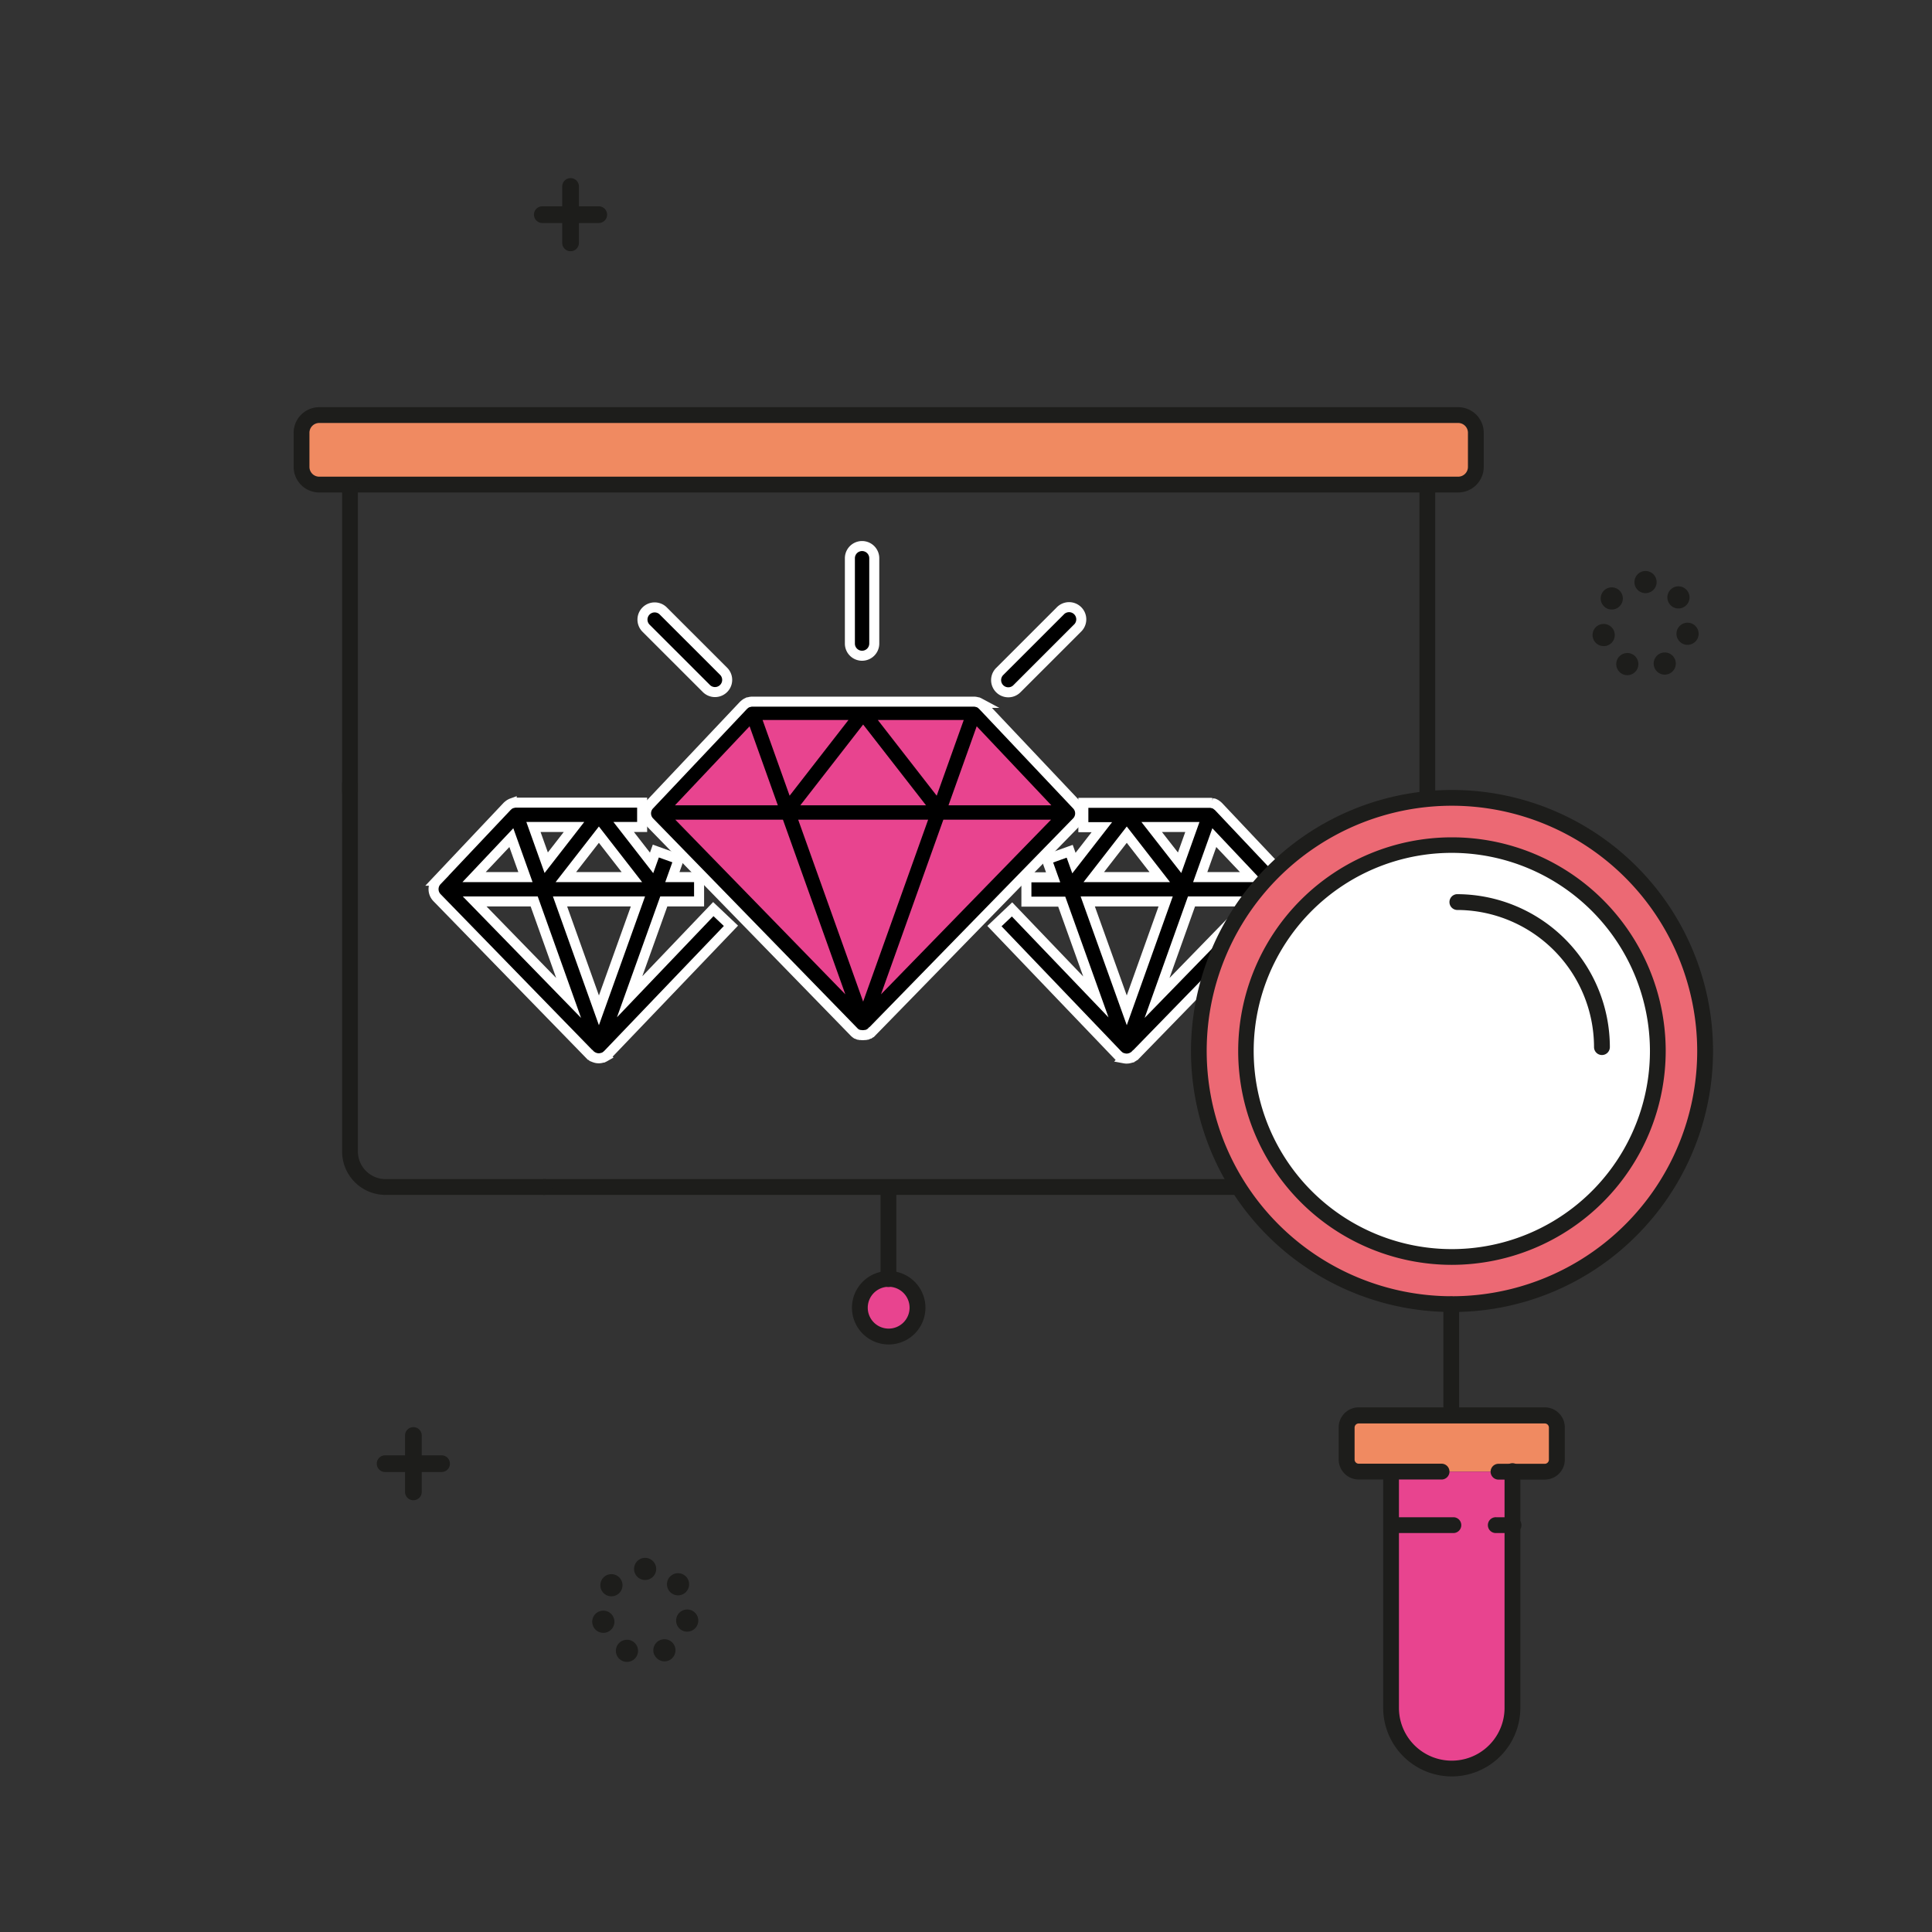 <svg id="Capa_1" data-name="Capa 1" xmlns="http://www.w3.org/2000/svg" viewBox="0 0 578.45 578.45"><rect x="0" y="0" width="578.45" height="578.45" fill="#333333" stroke="none"/><defs><style>.cls-1,.cls-3{fill:#e8448f;}.cls-1{stroke:#e8448f;}.cls-1,.cls-2,.cls-7{stroke-miterlimit:10;}.cls-1,.cls-2{stroke-width:3px;}.cls-2{stroke:#fff;}.cls-4{fill:#f08a61;}.cls-5{fill:#1d1d1b;}.cls-6{fill:#fff;}.cls-7{fill:#ec6974;stroke:#1d1d1b;stroke-width:0.88px;}</style></defs><polygon class="cls-1" points="224.27 213.36 290.68 214.36 318.76 243.51 257.17 306.25 197.98 243.51 224.27 213.36"/><path class="cls-2" d="M322.39,246.06a3.65,3.65,0,0,0,0-5.05l-28.19-29.84s-.06,0-.08-.08l-.31-.26-.27-.21-.31-.17a4,4,0,0,0-.36-.17l-.09,0a2.1,2.1,0,0,0-.24-.06,2.25,2.25,0,0,0-.35-.09,3.75,3.75,0,0,0-.47-.05l-.17,0H225.28l-.17,0a3.91,3.91,0,0,0-.48.05l-.34.09-.24.06-.1,0-.35.17-.31.17-.27.21a3.88,3.88,0,0,0-.31.26l-.09.08L194.44,241a3.65,3.65,0,0,0,0,5.05l61.35,63,0,0,.09.09.09.07a2.78,2.78,0,0,0,.33.27l.06,0,0,0,.17.1c.1.05.2.11.3.15l.18.07.09,0,.05,0,.32.09.18,0,.09,0a3.68,3.68,0,0,0,.58.05,3.92,3.92,0,0,0,.59-.05l.09,0,.17,0a3,3,0,0,0,.32-.09l.06,0,.08,0,.18-.07a3,3,0,0,0,.31-.15l.16-.1.05,0,.05,0a2.91,2.91,0,0,0,.33-.26l.1-.08.08-.09.05,0Z"/><polygon class="cls-1" points="223.84 220.26 230.76 239.62 205.56 239.62 223.84 220.26"/><polygon class="cls-1" points="311.31 239.62 286.11 239.62 293.02 220.26 311.31 239.62"/><polygon class="cls-1" points="275.76 246.92 258.43 295.43 241.11 246.92 275.76 246.92"/><polygon class="cls-1" points="242.68 239.62 258.43 219.37 274.19 239.62 242.68 239.62"/><polygon class="cls-1" points="283.5 246.92 311.13 246.92 267.5 291.73 283.5 246.92"/><polygon class="cls-1" points="279.96 235.16 265.89 217.07 286.42 217.07 279.96 235.16"/><polygon class="cls-1" points="236.91 235.16 230.45 217.07 250.97 217.07 236.91 235.16"/><polygon class="cls-1" points="233.36 246.92 249.37 291.73 205.74 246.92 233.36 246.92"/><path class="cls-2" d="M385.85,263.75l-21.06-22.3-.09-.07a2,2,0,0,0-.31-.27,2.69,2.69,0,0,0-.27-.2,1.78,1.78,0,0,0-.3-.17,2,2,0,0,0-.36-.17l-.1,0-.24-.06-.34-.09a3.91,3.91,0,0,0-.48-.05H324.36v7.29h5.54l-8.36,10.75-1.27-3.54-6.87,2.46,1.91,5.34h-8v7.29h10.58l10.22,28.53-25.1-26.21-5.27,5,36.94,38.59a.31.31,0,0,1,.09.07,3.22,3.22,0,0,0,.28.24,3.3,3.3,0,0,0,.3.22l.28.16.38.18.09,0,.27.07.27.07a4.07,4.07,0,0,0,.61.07h.07a4.91,4.91,0,0,0,.66-.06l.19-.05a3.36,3.36,0,0,0,.45-.14l.19-.07a5.29,5.29,0,0,0,.52-.29l.05,0a3,3,0,0,0,.51-.43l.05,0,45.83-47.08A3.65,3.65,0,0,0,385.85,263.75Zm-38.61-1.14H327.48l9.88-12.71Zm-2.42-15H357l-3.82,10.7ZM349,269.9l-11.64,32.6-11.68-32.6Zm7.74,0h17.81l-28.12,28.89Zm2.61-7.29,4.22-11.82,11.16,11.82Z"/><path class="cls-2" d="M188.52,298.43l10.22-28.53h10.57v-7.29h-8l1.91-5.34-6.86-2.46-1.27,3.54-8.36-10.75h5.53v-7.29H154.37a3.91,3.91,0,0,0-.48.05l-.34.09-.24.06-.1,0a2,2,0,0,0-.36.17,1.78,1.78,0,0,0-.3.17,2.69,2.69,0,0,0-.27.2,2.61,2.61,0,0,0-.31.27l-.09.07-21.06,22.3a3.65,3.65,0,0,0,0,5.05l45.83,47.08.05,0a3,3,0,0,0,.51.43l.05,0a5.29,5.29,0,0,0,.52.29l.19.07a3.36,3.36,0,0,0,.45.14l.19.05a4.91,4.91,0,0,0,.66.06h.07a4.07,4.07,0,0,0,.61-.07l.26-.07.29-.07.08,0,.38-.18.28-.16a3.3,3.3,0,0,0,.3-.22c.09-.08.19-.15.28-.24a.31.31,0,0,1,.09-.07l36.94-38.59-5.28-5ZM153.1,250.79l4.22,11.82H141.94Zm16.32,11.82,9.89-12.71,9.88,12.71ZM191,269.9l-11.68,32.6-11.64-32.6Zm-27.46-11.6-3.82-10.7h12.14Zm-3.6,11.6,10.31,28.89L142.12,269.9Z"/><path class="cls-2" d="M258.11,196.33a3.65,3.65,0,0,0,3.65-3.65V167.14a3.65,3.65,0,0,0-7.3,0v25.54A3.64,3.64,0,0,0,258.11,196.33Z"/><path class="cls-2" d="M211.56,206.21a3.65,3.65,0,0,0,5.16-5.16L198.66,183a3.65,3.65,0,1,0-5.16,5.16Z"/><path class="cls-2" d="M301.89,207.28a3.63,3.63,0,0,0,2.58-1.07l18.06-18.06a3.65,3.65,0,1,0-5.15-5.16l-18.07,18.06a3.65,3.65,0,0,0,2.58,6.23Z"/><circle class="cls-3" cx="266.07" cy="391.54" r="8.63" transform="translate(-197.48 487.52) rotate(-67.5)"/><rect class="cls-4" x="90.28" y="124.28" width="351.57" height="20.81" rx="5.3"/><path class="cls-5" d="M87.92,139.79V129.57a7.67,7.67,0,0,1,7.66-7.66h341a7.67,7.67,0,0,1,7.66,7.66v10.22a7.67,7.67,0,0,1-7.66,7.66h-341A7.67,7.67,0,0,1,87.92,139.79Zm7.66-13.15a2.94,2.94,0,0,0-2.93,2.93v10.22a2.93,2.93,0,0,0,2.93,2.93h341a2.93,2.93,0,0,0,2.93-2.93V129.57a2.93,2.93,0,0,0-2.93-2.93Z"/><path class="cls-5" d="M427.35,348.68a2.37,2.37,0,0,0,2.37-2.37v-200a2.37,2.37,0,1,0-4.73,0v200A2.37,2.37,0,0,0,427.35,348.68Z"/><path class="cls-5" d="M162.8,357.76H376.52a2.37,2.37,0,0,0,0-4.73H162.8a2.37,2.37,0,0,0,0,4.73Z"/><path class="cls-5" d="M115.45,357.76h47.28a2.37,2.37,0,1,0,0-4.73H115.45a8.31,8.31,0,0,1-8.3-8.3v-110a2.36,2.36,0,1,0-4.72,0v110A13,13,0,0,0,115.45,357.76Z"/><path class="cls-5" d="M104.79,239.25a2.36,2.36,0,0,0,2.36-2.36V146.35a2.36,2.36,0,1,0-4.72,0v90.54A2.36,2.36,0,0,0,104.79,239.25Z"/><path class="cls-5" d="M266,385.33a2.37,2.37,0,0,0,2.37-2.36v-26.8a2.37,2.37,0,1,0-4.73,0V383A2.36,2.36,0,0,0,266,385.33Z"/><path class="cls-5" d="M255.08,391.54a11,11,0,1,1,11,11A11,11,0,0,1,255.08,391.54Zm4.73,0a6.26,6.26,0,1,0,6.26-6.27A6.27,6.27,0,0,0,259.81,391.54Z"/><circle class="cls-6" cx="435.23" cy="314.22" r="76.77"/><path class="cls-4" d="M462.51,423.79h-55.7a3.61,3.61,0,0,0-3.6,3.61V437a3.61,3.61,0,0,0,3.6,3.61h55.7a3.61,3.61,0,0,0,3.6-3.61v-9.6A3.61,3.61,0,0,0,462.51,423.79Z"/><path class="cls-3" d="M416.49,511.34a18.18,18.18,0,0,0,18.17,18.17h0a18.17,18.17,0,0,0,18.17-18.17V440.61H416.49Z"/><path class="cls-7" d="M434.72,238.87a75.79,75.79,0,1,0,75.8,75.79A75.8,75.8,0,0,0,434.72,238.87Zm0,137.47a61.68,61.68,0,1,1,61.68-61.68A61.67,61.67,0,0,1,434.72,376.34Z"/><path class="cls-5" d="M434.72,378.7a64,64,0,1,1,64-64A64.11,64.11,0,0,1,434.72,378.7Zm0-123.35A59.32,59.32,0,1,0,494,314.66,59.38,59.38,0,0,0,434.72,255.35Z"/><path class="cls-5" d="M434.72,392.82A78.15,78.15,0,1,1,490,369.93,77.65,77.65,0,0,1,434.72,392.82Zm0-151.58a73.43,73.43,0,1,0,73.43,73.42A73.51,73.51,0,0,0,434.72,241.24Z"/><path class="cls-5" d="M434.51,426a2.36,2.36,0,0,1-2.36-2.36V390.53a2.36,2.36,0,0,1,4.72,0v33.11A2.36,2.36,0,0,1,434.51,426Z"/><path class="cls-5" d="M462.51,443h-14a2.37,2.37,0,0,1,0-4.73h14a1.25,1.25,0,0,0,1.24-1.24v-9.6a1.24,1.24,0,0,0-1.24-1.24h-55.7a1.24,1.24,0,0,0-1.24,1.24V437a1.25,1.25,0,0,0,1.24,1.24h24.95a2.37,2.37,0,0,1,0,4.73H406.81a6,6,0,0,1-6-6v-9.6a6,6,0,0,1,6-6h55.7a6,6,0,0,1,6,6V437A6,6,0,0,1,462.51,443Z"/><path class="cls-5" d="M434.66,531.87a20.55,20.55,0,0,1-20.53-20.53V440.61a2.36,2.36,0,1,1,4.72,0v70.73a15.81,15.81,0,0,0,31.62,0V440.61a2.37,2.37,0,1,1,4.73,0v70.73A20.56,20.56,0,0,1,434.66,531.87Z"/><path class="cls-5" d="M435.3,459H416.7a2.37,2.37,0,1,1,0-4.73h18.6a2.37,2.37,0,0,1,0,4.73Z"/><path class="cls-5" d="M453,459h-5a2.37,2.37,0,1,1,0-4.73h5a2.37,2.37,0,1,1,0,4.73Z"/><path class="cls-5" d="M479.62,315.88a2.37,2.37,0,0,1-2.36-2.37,41.12,41.12,0,0,0-41.07-41.06,2.37,2.37,0,0,1,0-4.73A45.85,45.85,0,0,1,482,313.51,2.37,2.37,0,0,1,479.62,315.88Z"/><path class="cls-5" d="M123.76,449.18a2.49,2.49,0,0,1-2.49-2.49v-16.9a2.49,2.49,0,1,1,5,0v16.9A2.49,2.49,0,0,1,123.76,449.18Z"/><path class="cls-5" d="M132.21,440.73h-16.9a2.49,2.49,0,1,1,0-5h16.9a2.49,2.49,0,0,1,0,5Z"/><path class="cls-5" d="M170.82,75.22a2.49,2.49,0,0,1-2.49-2.48V55.83a2.49,2.49,0,0,1,5,0V72.74A2.49,2.49,0,0,1,170.82,75.22Z"/><path class="cls-5" d="M179.27,66.77h-16.9a2.49,2.49,0,1,1,0-5h16.9a2.49,2.49,0,1,1,0,5Z"/><path class="cls-5" d="M485.82,201.84a3.32,3.32,0,0,1-1.6-4.41h0a3.32,3.32,0,0,1,4.41-1.6h0a3.33,3.33,0,0,1,1.6,4.41h0a3.33,3.33,0,0,1-3,1.91h0A3.31,3.31,0,0,1,485.82,201.84Zm9.65-1.68a3.32,3.32,0,0,1,1.48-4.45h0a3.3,3.3,0,0,1,4.44,1.47h0a3.31,3.31,0,0,1-1.46,4.45h0a3.29,3.29,0,0,1-1.48.36h0A3.31,3.31,0,0,1,495.47,200.16Zm-18.56-9.26h0a3.32,3.32,0,0,1,2.47-4h0a3.32,3.32,0,0,1,4,2.47h0a3.32,3.32,0,0,1-2.47,4h0a3.27,3.27,0,0,1-.76.08h0A3.33,3.33,0,0,1,476.91,190.9ZM504.59,193a3.31,3.31,0,0,1-2.58-3.91h0a3.31,3.31,0,0,1,3.92-2.58h0a3.31,3.31,0,0,1,2.58,3.91h0a3.33,3.33,0,0,1-3.25,2.65h0A3.11,3.11,0,0,1,504.59,193Zm-24.08-11.23a3.31,3.31,0,0,1-.54-4.65h0a3.31,3.31,0,0,1,4.66-.54h0a3.31,3.31,0,0,1,.54,4.65h0a3.29,3.29,0,0,1-2.6,1.26h0A3.27,3.27,0,0,1,480.51,181.79ZM500,181a3.31,3.31,0,0,1,.4-4.67h0a3.3,3.3,0,0,1,4.67.41h0a3.3,3.3,0,0,1-.4,4.66h0a3.26,3.26,0,0,1-2.13.78h0A3.29,3.29,0,0,1,500,181Zm-10.63-6.73a3.31,3.31,0,0,1,3.31-3.31h0a3.32,3.32,0,0,1,3.32,3.31h0a3.32,3.32,0,0,1-3.32,3.32h0A3.32,3.32,0,0,1,489.35,174.31Z"/><path class="cls-5" d="M186.31,497.27a3.32,3.32,0,0,1-1.6-4.41h0a3.33,3.33,0,0,1,4.41-1.6h0a3.32,3.32,0,0,1,1.6,4.41h0a3.33,3.33,0,0,1-3,1.91h0A3.31,3.31,0,0,1,186.31,497.27Zm9.65-1.68a3.32,3.32,0,0,1,1.48-4.45h0a3.32,3.32,0,0,1,4.45,1.47h0a3.33,3.33,0,0,1-1.47,4.46h0a3.38,3.38,0,0,1-1.48.35h0A3.31,3.31,0,0,1,196,495.59Zm-18.55-9.26h0a3.3,3.3,0,0,1,2.46-4h0a3.32,3.32,0,0,1,4,2.46h0a3.32,3.32,0,0,1-2.47,4h0a3.29,3.29,0,0,1-.76.09h0A3.32,3.32,0,0,1,177.41,486.33Zm27.67,2.13a3.32,3.32,0,0,1-2.58-3.92h0a3.32,3.32,0,0,1,3.92-2.58h0a3.31,3.31,0,0,1,2.58,3.91h0a3.32,3.32,0,0,1-3.25,2.65h0A4,4,0,0,1,205.08,488.46ZM181,477.23a3.33,3.33,0,0,1-.54-4.66h0a3.31,3.31,0,0,1,4.66-.54h0a3.31,3.31,0,0,1,.54,4.66h0a3.31,3.31,0,0,1-2.6,1.25h0A3.32,3.32,0,0,1,181,477.23Zm19.47-.76a3.31,3.31,0,0,1,.4-4.67h0a3.32,3.32,0,0,1,4.68.41h0a3.32,3.32,0,0,1-.41,4.67h0a3.32,3.32,0,0,1-2.13.78h0A3.3,3.3,0,0,1,200.47,476.47Zm-10.63-6.72a3.31,3.31,0,0,1,3.31-3.32h0a3.32,3.32,0,0,1,3.32,3.32h0a3.32,3.32,0,0,1-3.32,3.31h0A3.31,3.31,0,0,1,189.84,469.75Z"/></svg>